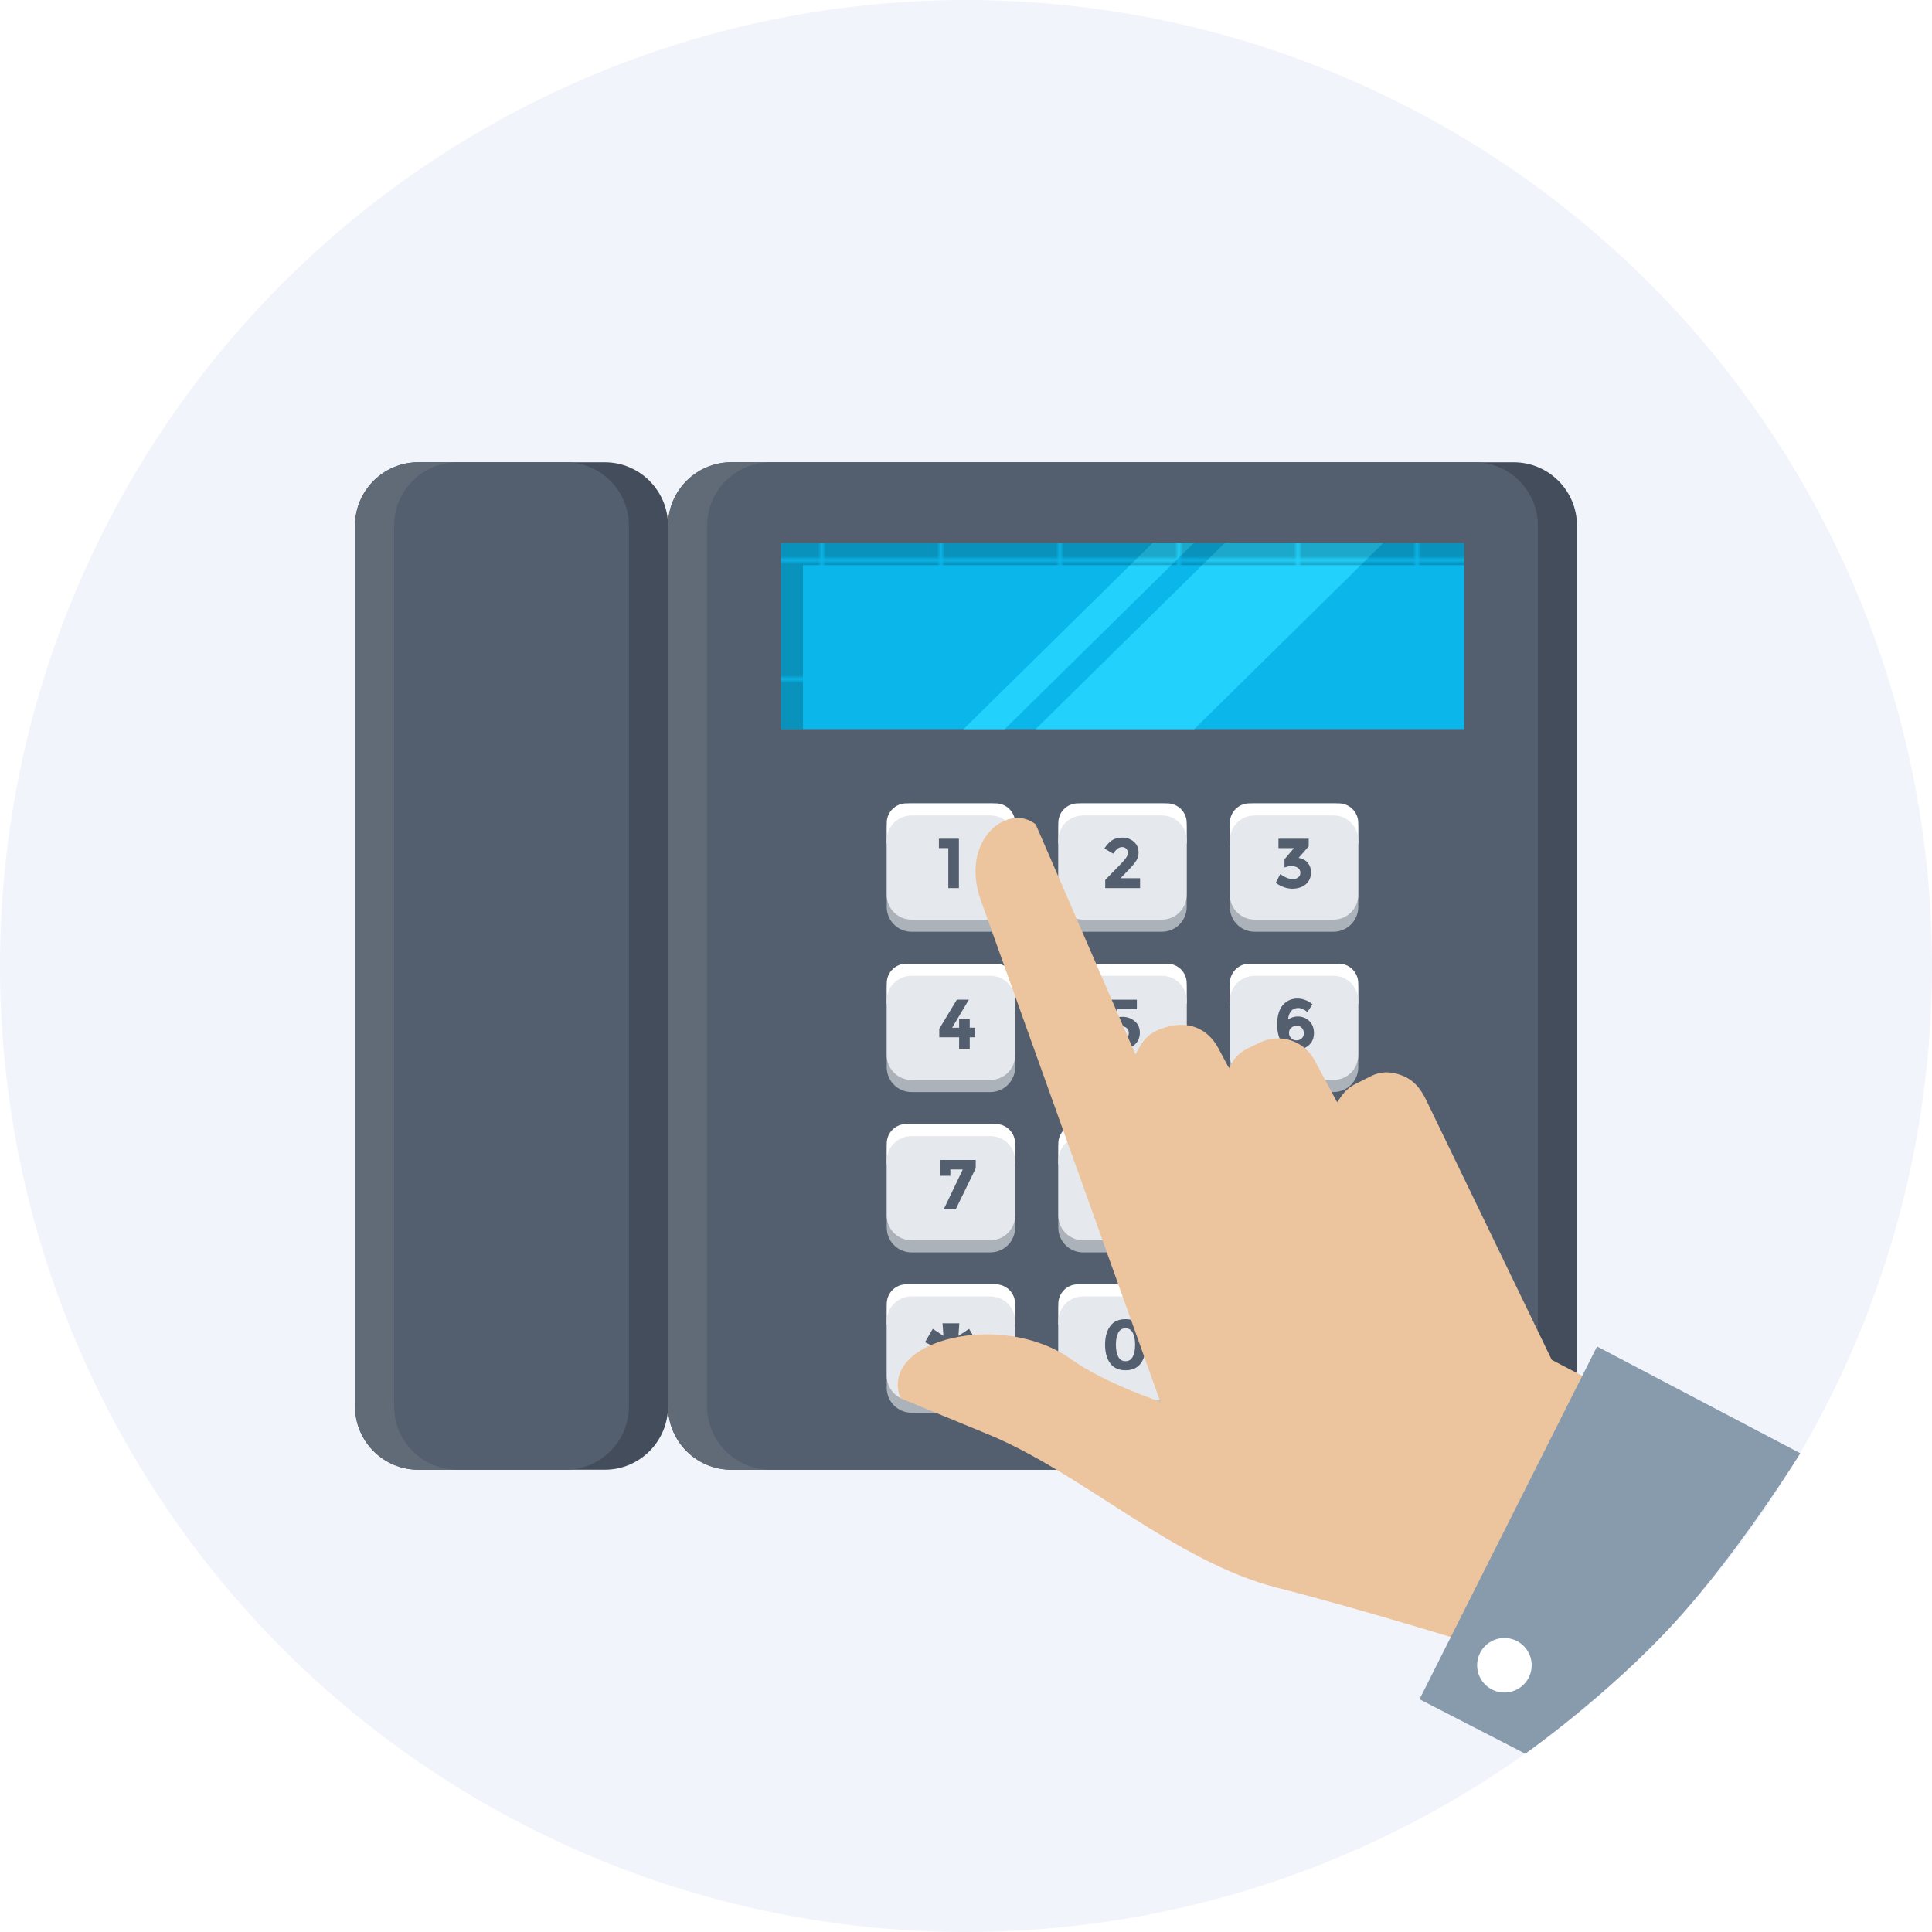 <?xml version="1.0" encoding="utf-8"?>
<!-- Generator: Adobe Illustrator 16.0.0, SVG Export Plug-In . SVG Version: 6.00 Build 0)  -->
<!DOCTYPE svg PUBLIC "-//W3C//DTD SVG 1.0//EN" "http://www.w3.org/TR/2001/REC-SVG-20010904/DTD/svg10.dtd">
<svg version="1.0" id="Layer_1" xmlns="http://www.w3.org/2000/svg" xmlns:xlink="http://www.w3.org/1999/xlink" x="0px" y="0px"
	 width="339.999px" height="339.998px" viewBox="0 0 339.999 339.998" enable-background="new 0 0 339.999 339.998"
	 xml:space="preserve">
<pattern  x="-780" y="-8220" width="29.125" height="29.125" patternUnits="userSpaceOnUse" id="New_Pattern_Swatch_1" viewBox="0 -29.125 29.125 29.125" overflow="visible">
	<g>
		<polygon fill="none" points="0,0 29.125,0 29.125,-29.125 0,-29.125 		"/>
		<polygon opacity="0.2" points="29.125,0 0,0 0,-29.125 29.125,-29.125 		"/>
	</g>
</pattern>
<circle fill="#F1F4FB" cx="169.999" cy="170" r="169.999"/>
<g>
	<path fill="#444D5B" d="M266.378,81.354H128.705c-6.153,0-11.143,4.988-11.143,11.143v155.005c0,6.155,4.989,11.144,11.143,11.144
		h137.673c6.153,0,11.142-4.988,11.142-11.144V92.496C277.52,86.342,272.531,81.354,266.378,81.354z"/>
	<path fill="#616B77" d="M128.705,81.354c-6.153,0-11.143,4.988-11.143,11.143v155.005c0,6.155,4.989,11.144,11.143,11.144h5.31
		V81.354H128.705z"/>
	<path fill="#535E6F" d="M259.489,81.354H135.594c-6.154,0-11.143,4.988-11.143,11.143v155.005c0,6.155,4.988,11.144,11.143,11.144
		h123.896c6.155,0,11.144-4.988,11.144-11.144V92.496C270.633,86.342,265.645,81.354,259.489,81.354z"/>
	<path fill="#444D5B" d="M106.42,81.354H73.622c-6.154,0-11.143,4.988-11.143,11.143v155.005c0,6.155,4.988,11.144,11.143,11.144
		h32.798c6.154,0,11.143-4.988,11.143-11.144V92.496C117.563,86.342,112.574,81.354,106.42,81.354z"/>
	<path fill="#616B77" d="M73.622,81.354c-6.154,0-11.144,4.988-11.144,11.143v155.005c0,6.155,4.989,11.144,11.144,11.144h5.31
		V81.354H73.622z"/>
	<path fill="#535E6F" d="M99.533,81.354H80.51c-6.154,0-11.143,4.988-11.143,11.143v155.005c0,6.155,4.988,11.144,11.143,11.144
		h19.023c6.153,0,11.143-4.988,11.143-11.144V92.496C110.676,86.342,105.687,81.354,99.533,81.354z"/>
	<rect x="137.422" y="95.555" fill="#0BB6EA" width="120.239" height="32.756"/>
	<polygon fill="#22D2FC" points="243.434,95.556 215.52,95.556 182.258,128.311 210.173,128.311 	"/>
	<polygon fill="#22D2FC" points="202.832,95.556 169.57,128.311 176.82,128.311 210.082,95.556 	"/>
	<pattern  id="SVGID_1_" xlink:href="#New_Pattern_Swatch_1" patternTransform="matrix(0.698 0 0 0.698 -2304.987 3428.381)">
	</pattern>
	<polygon fill="url(#SVGID_1_)" points="257.675,95.556 257.675,99.452 141.305,99.452 141.305,128.296 137.408,128.296 
		137.408,95.556 	"/>
	<g>
		<path fill="#ABB2B9" d="M174.293,141.377h-13.889c-2.403,0-4.352,1.948-4.352,4.351v13.89c0,2.403,1.948,4.351,4.352,4.351h13.889
			c2.403,0,4.352-1.947,4.352-4.351v-13.89C178.645,143.325,176.696,141.377,174.293,141.377z"/>
		<path fill="#ABB2B9" d="M204.486,141.377h-13.89c-2.403,0-4.351,1.948-4.351,4.351v13.89c0,2.403,1.947,4.351,4.351,4.351h13.89
			c2.402,0,4.351-1.947,4.351-4.351v-13.89C208.837,143.325,206.889,141.377,204.486,141.377z"/>
		<path fill="#ABB2B9" d="M234.679,141.377h-13.89c-2.402,0-4.351,1.948-4.351,4.351v13.89c0,2.403,1.948,4.351,4.351,4.351h13.89
			c2.402,0,4.351-1.947,4.351-4.351v-13.89C239.029,143.325,237.081,141.377,234.679,141.377z"/>
	</g>
	<g>
		<path fill="#FFFFFF" d="M178.645,148.448v-3.638c0-1.896-1.537-3.434-3.434-3.434h-15.724c-1.896,0-3.435,1.538-3.435,3.434v3.638
			H178.645z"/>
		<path fill="#FFFFFF" d="M208.837,148.448v-3.638c0-1.896-1.537-3.434-3.435-3.434H189.68c-1.897,0-3.434,1.538-3.434,3.434v3.638
			H208.837z"/>
		<path fill="#FFFFFF" d="M239.029,148.448v-3.638c0-1.896-1.537-3.434-3.435-3.434h-15.723c-1.896,0-3.435,1.538-3.435,3.434v3.638
			H239.029z"/>
	</g>
	<path fill="#E5E8EC" d="M174.293,143.509h-13.889c-2.403,0-4.352,1.948-4.352,4.352v9.625c0,2.403,1.948,4.352,4.352,4.352h13.889
		c2.403,0,4.352-1.948,4.352-4.352v-9.625C178.645,145.457,176.696,143.509,174.293,143.509z"/>
	<path fill="#E5E8EC" d="M204.486,143.509h-13.89c-2.403,0-4.351,1.948-4.351,4.352v9.625c0,2.403,1.947,4.352,4.351,4.352h13.89
		c2.402,0,4.351-1.948,4.351-4.352v-9.625C208.837,145.457,206.889,143.509,204.486,143.509z"/>
	<path fill="#E5E8EC" d="M234.679,143.509h-13.89c-2.402,0-4.351,1.948-4.351,4.352v9.625c0,2.403,1.948,4.352,4.351,4.352h13.89
		c2.402,0,4.351-1.948,4.351-4.352v-9.625C239.029,145.457,237.081,143.509,234.679,143.509z"/>
	<path fill="#ABB2B9" d="M174.293,169.591h-13.889c-2.403,0-4.352,1.948-4.352,4.351v13.891c0,2.401,1.948,4.35,4.352,4.35h13.889
		c2.403,0,4.352-1.948,4.352-4.35v-13.891C178.645,171.539,176.696,169.591,174.293,169.591z"/>
	<path fill="#ABB2B9" d="M204.486,169.591h-13.89c-2.403,0-4.351,1.948-4.351,4.351v13.891c0,2.401,1.947,4.35,4.351,4.35h13.89
		c2.402,0,4.351-1.948,4.351-4.35v-13.891C208.837,171.539,206.889,169.591,204.486,169.591z"/>
	<path fill="#ABB2B9" d="M234.679,169.591h-13.89c-2.402,0-4.351,1.948-4.351,4.351v13.891c0,2.401,1.948,4.35,4.351,4.35h13.89
		c2.402,0,4.351-1.948,4.351-4.35v-13.891C239.029,171.539,237.081,169.591,234.679,169.591z"/>
	<path fill="#FFFFFF" d="M178.645,176.661v-3.637c0-1.896-1.537-3.434-3.434-3.434h-15.724c-1.896,0-3.435,1.538-3.435,3.434v3.637
		H178.645z"/>
	<path fill="#FFFFFF" d="M208.837,176.661v-3.637c0-1.896-1.537-3.434-3.435-3.434H189.68c-1.897,0-3.434,1.538-3.434,3.434v3.637
		H208.837z"/>
	<path fill="#FFFFFF" d="M239.029,176.661v-3.637c0-1.896-1.537-3.434-3.435-3.434h-15.723c-1.896,0-3.435,1.538-3.435,3.434v3.637
		H239.029z"/>
	<path fill="#E5E8EC" d="M174.293,171.723h-13.889c-2.403,0-4.352,1.948-4.352,4.352v9.625c0,2.402,1.948,4.35,4.352,4.35h13.889
		c2.403,0,4.352-1.947,4.352-4.35v-9.625C178.645,173.671,176.696,171.723,174.293,171.723z"/>
	<path fill="#E5E8EC" d="M204.486,171.723h-13.89c-2.403,0-4.351,1.948-4.351,4.352v9.625c0,2.402,1.947,4.35,4.351,4.35h13.89
		c2.402,0,4.351-1.947,4.351-4.35v-9.625C208.837,173.671,206.889,171.723,204.486,171.723z"/>
	<path fill="#E5E8EC" d="M234.679,171.723h-13.89c-2.402,0-4.351,1.948-4.351,4.352v9.625c0,2.402,1.948,4.35,4.351,4.35h13.89
		c2.402,0,4.351-1.947,4.351-4.35v-9.625C239.029,173.671,237.081,171.723,234.679,171.723z"/>
	<path fill="#ABB2B9" d="M174.293,197.804h-13.889c-2.403,0-4.352,1.948-4.352,4.352v13.889c0,2.404,1.948,4.352,4.352,4.352h13.889
		c2.403,0,4.352-1.947,4.352-4.352v-13.889C178.645,199.752,176.696,197.804,174.293,197.804z"/>
	<path fill="#ABB2B9" d="M204.486,197.804h-13.89c-2.403,0-4.351,1.948-4.351,4.352v13.889c0,2.404,1.947,4.352,4.351,4.352h13.89
		c2.402,0,4.351-1.947,4.351-4.352v-13.889C208.837,199.752,206.889,197.804,204.486,197.804z"/>
	<path fill="#ABB2B9" d="M234.679,197.804h-13.89c-2.402,0-4.351,1.948-4.351,4.352v13.889c0,2.404,1.948,4.352,4.351,4.352h13.89
		c2.402,0,4.351-1.947,4.351-4.352v-13.889C239.029,199.752,237.081,197.804,234.679,197.804z"/>
	<path fill="#FFFFFF" d="M178.645,204.875v-3.637c0-1.896-1.537-3.435-3.434-3.435h-15.724c-1.896,0-3.435,1.539-3.435,3.435v3.637
		H178.645z"/>
	<path fill="#FFFFFF" d="M208.837,204.875v-3.637c0-1.896-1.537-3.435-3.435-3.435H189.68c-1.897,0-3.434,1.539-3.434,3.435v3.637
		H208.837z"/>
	<path fill="#FFFFFF" d="M239.029,204.875v-3.637c0-1.896-1.537-3.435-3.435-3.435h-15.723c-1.896,0-3.435,1.539-3.435,3.435v3.637
		H239.029z"/>
	<path fill="#E5E8EC" d="M174.293,199.937h-13.889c-2.403,0-4.352,1.947-4.352,4.352v9.625c0,2.402,1.948,4.351,4.352,4.351h13.889
		c2.403,0,4.352-1.948,4.352-4.351v-9.625C178.645,201.884,176.696,199.937,174.293,199.937z"/>
	<path fill="#E5E8EC" d="M204.486,199.937h-13.89c-2.403,0-4.351,1.947-4.351,4.352v9.625c0,2.402,1.947,4.351,4.351,4.351h13.89
		c2.402,0,4.351-1.948,4.351-4.351v-9.625C208.837,201.884,206.889,199.937,204.486,199.937z"/>
	<path fill="#E5E8EC" d="M234.679,199.937h-13.89c-2.402,0-4.351,1.947-4.351,4.352v9.625c0,2.402,1.948,4.351,4.351,4.351h13.89
		c2.402,0,4.351-1.948,4.351-4.351v-9.625C239.029,201.884,237.081,199.937,234.679,199.937z"/>
	<g>
		<path fill="#ABB2B9" d="M174.293,226.018h-13.889c-2.403,0-4.352,1.948-4.352,4.351v13.89c0,2.403,1.948,4.352,4.352,4.352h13.889
			c2.403,0,4.352-1.948,4.352-4.352v-13.89C178.645,227.966,176.696,226.018,174.293,226.018z"/>
		<path fill="#ABB2B9" d="M204.486,226.018h-13.89c-2.403,0-4.351,1.948-4.351,4.351v13.89c0,2.403,1.947,4.352,4.351,4.352h13.89
			c2.402,0,4.351-1.948,4.351-4.352v-13.89C208.837,227.966,206.889,226.018,204.486,226.018z"/>
		<path fill="#ABB2B9" d="M234.679,226.018h-13.89c-2.402,0-4.351,1.948-4.351,4.351v13.89c0,2.403,1.948,4.352,4.351,4.352h13.89
			c2.402,0,4.351-1.948,4.351-4.352v-13.89C239.029,227.966,237.081,226.018,234.679,226.018z"/>
	</g>
	<g>
		<path fill="#FFFFFF" d="M175.211,226.018h-15.724c-1.896,0-3.435,1.539-3.435,3.434v3.637h22.592v-3.637
			C178.645,227.557,177.106,226.018,175.211,226.018z"/>
		<path fill="#FFFFFF" d="M205.402,226.018H189.68c-1.897,0-3.434,1.539-3.434,3.434v3.637h22.591v-3.637
			C208.837,227.557,207.301,226.018,205.402,226.018z"/>
		<path fill="#FFFFFF" d="M235.595,226.018h-15.723c-1.896,0-3.434,1.539-3.434,3.434v3.637h22.591v-3.637
			C239.029,227.557,237.492,226.018,235.595,226.018z"/>
	</g>
	<path fill="#E5E8EC" d="M174.293,228.149h-13.889c-2.403,0-4.352,1.948-4.352,4.351v9.625c0,2.405,1.948,4.352,4.352,4.352h13.889
		c2.403,0,4.352-1.946,4.352-4.352V232.5C178.645,230.098,176.696,228.149,174.293,228.149z"/>
	<path fill="#E5E8EC" d="M204.486,228.149h-13.89c-2.403,0-4.351,1.948-4.351,4.351v9.625c0,2.405,1.947,4.352,4.351,4.352h13.89
		c2.402,0,4.351-1.946,4.351-4.352V232.5C208.837,230.098,206.889,228.149,204.486,228.149z"/>
	<path fill="#E5E8EC" d="M234.679,228.149h-13.89c-2.402,0-4.351,1.948-4.351,4.351v9.625c0,2.405,1.948,4.352,4.351,4.352h13.89
		c2.402,0,4.351-1.946,4.351-4.352V232.5C239.029,230.098,237.081,228.149,234.679,228.149z"/>
	<path fill="#535E6F" d="M165.229,147.602h3.521v8.689h-1.865v-7.039h-1.655V147.602z"/>
	<path fill="#535E6F" d="M198.152,150.988c0.219-0.312,0.328-0.61,0.328-0.902c0-0.291-0.094-0.529-0.284-0.728
		c-0.193-0.194-0.437-0.292-0.735-0.292c-0.547,0-1.064,0.389-1.555,1.17l-1.555-0.919c0.409-0.631,0.854-1.108,1.34-1.433
		c0.481-0.324,1.102-0.481,1.85-0.481c0.754,0,1.408,0.234,1.979,0.712c0.567,0.478,0.851,1.125,0.851,1.947
		c0,0.448-0.112,0.878-0.339,1.286c-0.231,0.409-0.652,0.936-1.264,1.571l-1.566,1.631h3.432v1.74h-6.131v-1.441l2.549-2.61
		C197.565,151.718,197.934,151.301,198.152,150.988z"/>
	<path fill="#535E6F" d="M224.988,149.252v-1.65h5.322v1.34l-1.776,2.027c0.696,0.117,1.234,0.408,1.614,0.878
		c0.381,0.466,0.574,1.008,0.574,1.623c0,0.911-0.311,1.627-0.926,2.146c-0.619,0.518-1.408,0.776-2.367,0.776
		c-0.964,0-1.939-0.34-2.922-1.021l0.793-1.541c0.82,0.578,1.554,0.87,2.201,0.87c0.389,0,0.713-0.097,0.963-0.288
		c0.252-0.189,0.381-0.465,0.381-0.825s-0.146-0.647-0.437-0.858c-0.292-0.21-0.692-0.315-1.206-0.315
		c-0.272,0-0.66,0.077-1.153,0.235v-1.43l1.662-1.967H224.988z"/>
	<path fill="#535E6F" d="M168.787,180.856v-1.518h1.865v1.518h0.98v1.68h-0.98v2.077h-1.865v-2.077h-3.493v-1.481l3.096-5.132h2.113
		l-2.946,4.934H168.787z"/>
	<path fill="#535E6F" d="M200.07,175.923v1.676h-3.428v1.456c0.256-0.076,0.551-0.112,0.883-0.112c0.838,0,1.558,0.255,2.162,0.761
		c0.605,0.506,0.906,1.187,0.906,2.044c0,0.858-0.313,1.565-0.937,2.124c-0.626,0.559-1.399,0.842-2.318,0.842
		c-1.178,0-2.161-0.437-2.945-1.307l1.016-1.417c0.076,0.073,0.173,0.167,0.299,0.271c0.126,0.11,0.353,0.251,0.684,0.429
		c0.332,0.178,0.664,0.268,0.995,0.268c0.333,0,0.624-0.098,0.883-0.296c0.255-0.198,0.385-0.493,0.385-0.882
		c0-0.393-0.138-0.692-0.417-0.902c-0.275-0.211-0.635-0.315-1.072-0.315c-0.441,0-0.951,0.153-1.529,0.469l-0.811-0.87v-4.237
		H200.07z"/>
	<path fill="#535E6F" d="M228.457,177.388c-0.539,0-0.955,0.183-1.246,0.542c-0.296,0.361-0.478,0.851-0.543,1.474
		c0.538-0.349,1.113-0.521,1.716-0.521c0.814,0,1.489,0.263,2.032,0.792c0.542,0.535,0.817,1.239,0.817,2.122
		c0,0.881-0.296,1.591-0.878,2.12c-0.583,0.53-1.32,0.797-2.206,0.797c-0.615,0-1.146-0.121-1.599-0.356
		c-0.453-0.234-0.801-0.566-1.052-0.987c-0.498-0.821-0.745-1.849-0.745-3.083c0-0.798,0.098-1.493,0.291-2.097
		c0.195-0.6,0.463-1.072,0.802-1.42c0.664-0.697,1.485-1.045,2.465-1.045c0.405,0,0.793,0.057,1.161,0.179
		c0.368,0.12,0.652,0.242,0.851,0.367c0.198,0.122,0.421,0.28,0.659,0.471l-0.919,1.367c-0.052-0.049-0.122-0.112-0.219-0.198
		c-0.097-0.081-0.282-0.19-0.565-0.324C229,177.457,228.725,177.388,228.457,177.388z M228.206,180.521
		c-0.39,0-0.713,0.114-0.971,0.344c-0.264,0.227-0.393,0.522-0.393,0.886c0,0.369,0.125,0.681,0.372,0.939
		c0.25,0.264,0.563,0.393,0.935,0.393s0.685-0.117,0.932-0.348c0.25-0.23,0.372-0.531,0.372-0.902c0-0.368-0.109-0.676-0.336-0.932
		C228.895,180.65,228.59,180.521,228.206,180.521z"/>
	<path fill="#535E6F" d="M165.428,206.92v-2.784h6.281v1.465l-3.521,7.224h-2.112l3.359-7.025h-2.19v1.121H165.428z"/>
	<path fill="#535E6F" d="M195.615,204.617c0.575-0.453,1.295-0.68,2.156-0.68c0.862,0,1.579,0.227,2.153,0.68
		c0.571,0.457,0.858,1.02,0.858,1.688s-0.259,1.238-0.772,1.72c0.72,0.554,1.079,1.287,1.079,2.19c0,0.761-0.303,1.403-0.918,1.926
		s-1.413,0.785-2.4,0.785s-1.784-0.263-2.399-0.785c-0.611-0.522-0.919-1.165-0.919-1.926c0-0.903,0.36-1.637,1.081-2.19
		c-0.522-0.489-0.781-1.063-0.781-1.728S195.04,205.074,195.615,204.617z M196.829,211.016c0.288,0.194,0.604,0.291,0.942,0.291
		c0.341,0,0.656-0.097,0.947-0.291c0.287-0.195,0.434-0.478,0.434-0.85c0-0.377-0.142-0.66-0.422-0.857
		c-0.282-0.203-0.603-0.301-0.959-0.301s-0.675,0.098-0.955,0.301c-0.282,0.197-0.425,0.48-0.425,0.857
		C196.392,210.538,196.537,210.82,196.829,211.016z M196.946,207.219c0.234,0.199,0.511,0.296,0.825,0.296
		c0.316,0,0.592-0.097,0.826-0.296c0.238-0.201,0.356-0.449,0.356-0.74c0-0.295-0.118-0.542-0.349-0.74
		c-0.23-0.199-0.51-0.301-0.834-0.301c-0.323,0-0.599,0.102-0.833,0.301c-0.231,0.198-0.349,0.445-0.349,0.74
		C196.59,206.77,196.707,207.018,196.946,207.219z"/>
	<path fill="#535E6F" d="M227.478,211.258c0.539,0,0.955-0.183,1.25-0.542c0.292-0.36,0.475-0.85,0.539-1.474
		c-0.53,0.356-1.101,0.535-1.716,0.535c-0.813,0-1.489-0.268-2.031-0.802c-0.543-0.534-0.813-1.238-0.813-2.12
		c0-0.879,0.29-1.583,0.873-2.117c0.588-0.535,1.32-0.801,2.21-0.801c0.611,0,1.145,0.117,1.595,0.352
		c0.453,0.234,0.81,0.566,1.064,0.988c0.489,0.82,0.732,1.849,0.732,3.084c0,0.797-0.097,1.492-0.292,2.096
		c-0.193,0.6-0.456,1.076-0.788,1.425c-0.681,0.696-1.506,1.044-2.473,1.044c-0.409,0-0.797-0.062-1.171-0.182
		c-0.371-0.122-0.655-0.239-0.845-0.361c-0.19-0.121-0.409-0.274-0.659-0.465l0.971-1.367c0.057,0.048,0.134,0.112,0.23,0.189
		c0.093,0.08,0.279,0.187,0.55,0.319C226.98,211.194,227.235,211.258,227.478,211.258z M227.745,208.125
		c0.384,0,0.704-0.113,0.963-0.336c0.255-0.222,0.384-0.517,0.384-0.882c0-0.364-0.125-0.68-0.372-0.946
		c-0.247-0.264-0.558-0.396-0.931-0.396c-0.376,0-0.68,0.117-0.914,0.356c-0.239,0.234-0.356,0.533-0.356,0.898
		c0,0.364,0.109,0.676,0.324,0.927C227.057,208,227.36,208.125,227.745,208.125z"/>
	<path fill="#535E6F" d="M168.668,239.53l0.154,2.216h-2.956l0.163-2.216l-1.873,1.288l-1.349-2.396l2.217-1.109l-2.242-1.107
		l1.374-2.354l1.873,1.246l-0.163-2.217h2.956l-0.154,2.217l1.873-1.246l1.374,2.354l-2.242,1.107l2.218,1.109l-1.35,2.396
		L168.668,239.53z"/>
	<path fill="#535E6F" d="M198.071,241.143c-1.201,0-2.1-0.409-2.699-1.227c-0.595-0.817-0.895-1.906-0.895-3.271
		s0.3-2.453,0.895-3.271c0.6-0.816,1.498-1.222,2.699-1.222c1.202,0,2.101,0.405,2.695,1.222c0.599,0.817,0.898,1.906,0.898,3.271
		s-0.3,2.453-0.898,3.271C200.172,240.733,199.273,241.143,198.071,241.143z M196.789,234.549c-0.272,0.534-0.41,1.235-0.41,2.104
		c0,0.87,0.138,1.57,0.41,2.101c0.274,0.531,0.699,0.793,1.282,0.793c0.578,0,1.008-0.262,1.279-0.793
		c0.274-0.53,0.412-1.23,0.412-2.101c0-0.869-0.138-1.57-0.412-2.104c-0.271-0.529-0.701-0.792-1.279-0.792
		C197.488,233.757,197.063,234.02,196.789,234.549z"/>
	<path fill="#535E6F" d="M232.477,235.88h-1.26l-0.259,1.555h1.429l-0.336,1.716h-1.379l-0.324,1.891h-1.862l0.323-1.891h-1.133
		l-0.323,1.891h-1.878l0.323-1.891h-1.193l0.336-1.716h1.157l0.258-1.555h-1.326l0.336-1.716h1.278l0.337-2.011h1.878l-0.337,2.011
		h1.117l0.336-2.011h1.891l-0.361,2.011h1.309L232.477,235.88z M229.367,235.88h-1.133l-0.271,1.555h1.128
		C229.202,236.772,229.29,236.254,229.367,235.88z"/>
</g>
<g>
	<g>
		<path fill-rule="evenodd" clip-rule="evenodd" fill="#ECC49E" d="M204.213,246.689c0,0-9.887-3.3-15.644-7.438
			c-12.23-8.793-34.019-3.441-30.112,6.813l15.461,6.365c16.605,6.832,32.827,22.413,50.908,26.996
			c14.341,3.634,34.341,9.849,34.341,9.849l35.438-38.711l-21.522-11.25l-22.119-45.766c-0.894-1.852-2.03-3.331-3.915-4.152
			c-1.884-0.823-3.871-0.969-5.707-0.045l-2.755,1.385c-1.057,0.531-1.848,1.215-2.525,2.186l-0.743,1.067l-4.01-7.452
			c-1.835-3.409-6.032-4.758-9.524-3.087l-2.127,1.018c-1.34,0.642-2.314,1.563-3.027,2.865l-0.349,0.636l-1.905-3.56
			c-1.722-3.219-5.269-5.292-10.374-3.232c-1.517,0.61-2.632,1.603-3.418,3.037l-0.756,1.379l-17.561-40.52
			c-4.918-3.903-13.439,2.815-9.653,13.386L204.213,246.689z"/>
		<path opacity="0.4" fill-rule="evenodd" clip-rule="evenodd" fill="#ECC49E" d="M216.28,187.969l11.775,23.471l-9.134-26.569
			C217.695,185.6,216.904,186.711,216.28,187.969L216.28,187.969z M199.827,185.593l13.192,31.702l-10.666-35.188
			C200.907,183.266,199.827,185.593,199.827,185.593z M204.213,246.689l-10.002-27.927l15.418,30.352L204.213,246.689z
			 M235.313,193.98l7.978,15.45l-5.652-18.128C236.785,191.931,236.021,192.864,235.313,193.98z"/>
		<path opacity="0.49" fill-rule="evenodd" clip-rule="evenodd" fill="#ECC49E" d="M175.176,147.256c0,0-0.527,10.359,7.96,8.335
			C180.755,155.846,176.708,155.466,175.176,147.256L175.176,147.256z"/>
		<path opacity="0.49" fill-rule="evenodd" clip-rule="evenodd" fill="#ECC49E" d="M166.426,238.385c0,0,11.926,1.105,8.212,10.472
			C175.322,246.177,175.555,241.49,166.426,238.385L166.426,238.385z"/>
	</g>
	<g>
		<path fill-rule="evenodd" clip-rule="evenodd" fill="#889BAD" d="M249.811,299.036l31.242-62.077l35.765,18.788
			c0,0-10.633,17.243-22.214,29.897s-26.18,22.979-26.18,22.979L249.811,299.036z"/>
		<path fill-rule="evenodd" clip-rule="evenodd" fill="#FFFFFF" d="M269.339,294.456c0.773-2.535-0.655-5.217-3.191-5.99
			c-2.534-0.772-5.217,0.655-5.99,3.19c-0.773,2.536,0.656,5.217,3.19,5.99C265.885,298.42,268.566,296.992,269.339,294.456
			L269.339,294.456z"/>
	</g>
</g>
</svg>
